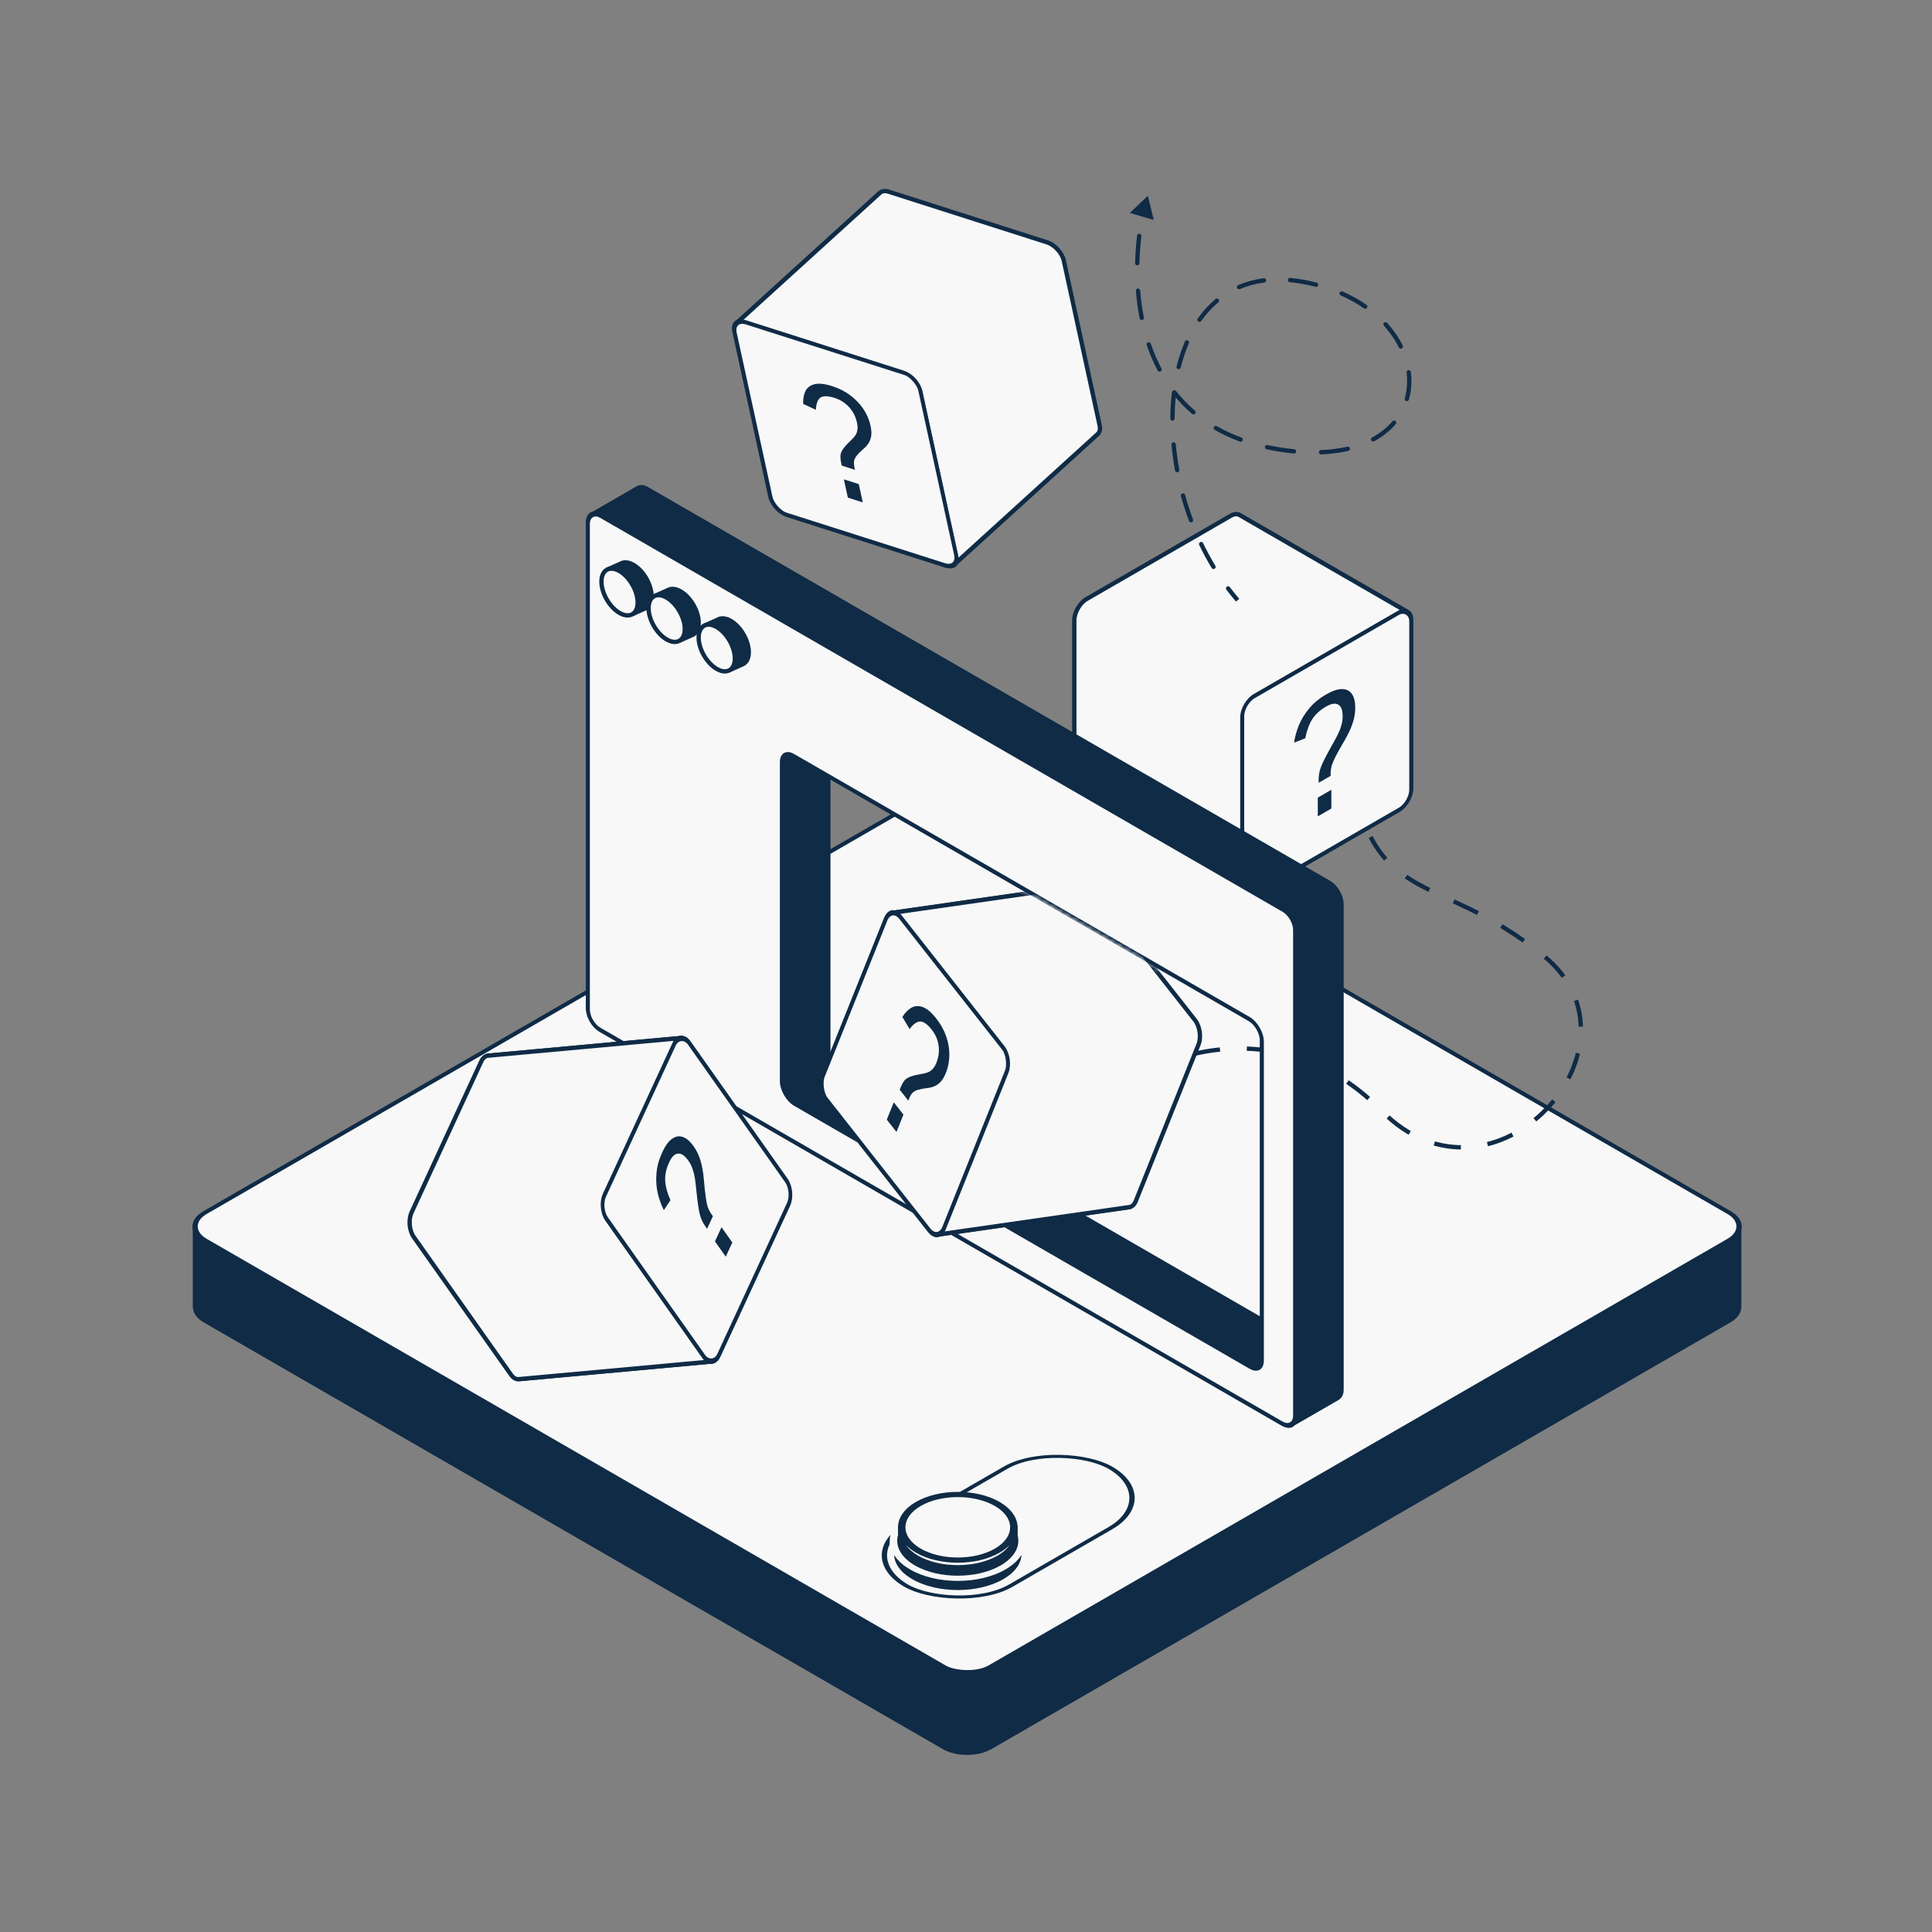 <svg width="448" height="448" viewBox="0 0 448 448" fill="none" xmlns="http://www.w3.org/2000/svg">
  <rect x="0" y="0" width="448" height="448" fill="#808080" stroke="none"/>
  <path fill-rule="evenodd" clip-rule="evenodd" d="M45.239 284.518C45.177 283.345 45.921 282.161 47.471 281.266L218.857 182.317C221.838 180.595 226.671 180.595 229.653 182.317L401.038 281.266C402.469 282.092 403.213 283.165 403.27 284.247V302.946C403.213 301.864 402.469 300.791 401.038 299.965L229.653 201.016C226.671 199.294 221.838 199.295 218.857 201.016L47.471 299.965C45.921 300.86 45.177 302.044 45.239 303.217V284.518Z" fill="#0F2B46" stroke="#0F2B46" stroke-linejoin="round"/>
  <path fill-rule="evenodd" clip-rule="evenodd" d="M403.27 284.247C403.332 285.42 402.588 286.604 401.038 287.499L229.652 386.449C226.671 388.17 221.838 388.17 218.857 386.449L47.471 287.499C46.04 286.673 45.296 285.6 45.239 284.518V303.217C45.296 304.299 46.04 305.372 47.471 306.198L218.857 405.148C221.838 406.869 226.671 406.869 229.652 405.148L401.038 306.198C402.588 305.303 403.332 304.119 403.27 302.946V284.247Z" fill="#0F2B46" stroke="#0F2B46" stroke-linejoin="round"/>
  <rect width="210.365" height="210.365" rx="6.233" transform="matrix(0.866 -0.5 0.866 0.5 42.073 284.383)" fill="#F8F8F8" stroke="#0F2B46"/>
  <path d="M265.215 248.98C274.949 243.058 299.605 236.482 320.352 257.557C346.287 283.9 383.658 242.445 357.927 221.615C332.197 200.786 317.494 211.813 312.388 174.034" stroke="#0F2B46" stroke-dasharray="6.23 6.23"/>
  <path fill-rule="evenodd" clip-rule="evenodd" d="M326.315 141.873C326.871 142.156 327.218 142.813 327.218 143.763V182.84C327.218 184.669 325.934 186.893 324.35 187.807L290.95 207.09C290.19 207.529 289.499 207.587 288.986 207.326L250.015 184.826C250.528 185.087 251.219 185.029 251.979 184.59L285.379 165.307C286.963 164.393 288.247 162.169 288.247 160.34V121.263C288.247 120.313 287.9 119.656 287.344 119.373L326.315 141.873Z" fill="#F8F8F8" stroke="#0F2B46" stroke-linejoin="round"/>
  <path fill-rule="evenodd" clip-rule="evenodd" d="M288.986 207.326C288.43 207.043 288.082 206.386 288.082 205.435V166.358C288.082 164.529 289.366 162.306 290.95 161.391L324.35 142.108C325.11 141.669 325.801 141.611 326.315 141.873L287.344 119.373C286.83 119.111 286.139 119.169 285.379 119.608L251.979 138.891C250.395 139.806 249.111 142.029 249.111 143.858V182.935C249.111 183.886 249.458 184.543 250.014 184.826L288.986 207.326Z" fill="#F8F8F8" stroke="#0F2B46" stroke-linejoin="round"/>
  <rect width="45.19" height="45.699" rx="3.311" transform="matrix(0.866 -0.5 0 1 288.083 163.047)" fill="#F8F8F8"/>
  <rect width="45.19" height="45.699" rx="3.311" transform="matrix(0.866 -0.5 0 1 288.083 163.047)" stroke="#0F2B46"/>
  <path d="M305.771 180.956C305.771 180.159 305.857 179.411 306.03 178.713C306.224 178.002 306.57 177.154 307.066 176.169C307.563 175.16 308.297 173.801 309.269 172.093C309.614 171.495 309.938 170.884 310.24 170.261C310.564 169.625 310.823 168.964 311.018 168.278C311.234 167.58 311.342 166.857 311.342 166.109C311.342 164.688 311.007 163.784 310.338 163.398C309.668 162.987 308.718 163.136 307.487 163.847C306.084 164.657 305.015 165.636 304.281 166.783C303.568 167.917 303.029 169.388 302.662 171.196L300.071 172.205C300.265 170.896 300.632 169.562 301.172 168.204C301.733 166.832 302.532 165.523 303.568 164.277C304.605 163.03 305.922 161.946 307.52 161.023C308.988 160.176 310.219 159.764 311.212 159.789C312.205 159.789 312.961 160.163 313.479 160.911C313.997 161.659 314.256 162.706 314.256 164.052C314.256 165.05 314.138 165.991 313.9 166.876C313.663 167.761 313.35 168.615 312.961 169.438C312.594 170.248 312.173 171.052 311.698 171.85C310.834 173.321 310.176 174.499 309.722 175.384C309.269 176.269 308.956 177.011 308.783 177.609C308.632 178.195 308.556 178.8 308.556 179.423V179.909L305.771 181.517V180.956ZM305.577 184.958L308.718 183.144V187.482L305.577 189.296V184.958Z" fill="#0F2B46"/>
  <path fill-rule="evenodd" clip-rule="evenodd" d="M137.251 119.363C136.695 119.646 136.348 120.303 136.348 121.254V233.838C136.348 235.667 137.632 237.891 139.216 238.805L297.415 330.142C298.176 330.581 298.867 330.638 299.38 330.377L310.176 324.144C309.663 324.405 308.972 324.348 308.211 323.909L150.012 232.572C148.428 231.658 147.144 229.434 147.144 227.605V115.021C147.144 114.07 147.491 113.413 148.047 113.13L137.251 119.363Z" fill="#F8F8F8" stroke="#0F2B46" stroke-linejoin="round"/>
  <path fill-rule="evenodd" clip-rule="evenodd" d="M182.178 175.104C181.622 175.387 181.275 176.044 181.275 176.995V250.947C181.275 252.776 182.559 255 184.142 255.914L289.768 316.897C290.528 317.336 291.22 317.394 291.733 317.133L302.529 310.899C302.016 311.161 301.324 311.103 300.564 310.664L194.938 249.681C193.355 248.767 192.071 246.543 192.071 244.714V170.762C192.071 169.811 192.418 169.154 192.974 168.871L182.178 175.104Z" fill="#0F2B46" stroke="#0F2B46" stroke-linejoin="round"/>
  <path fill-rule="evenodd" clip-rule="evenodd" d="M291.733 317.132C292.289 316.849 292.636 316.193 292.636 315.242V241.289C292.636 239.46 291.352 237.236 289.768 236.322L184.142 175.339C183.382 174.9 182.691 174.842 182.178 175.104L192.974 168.871C193.487 168.609 194.178 168.667 194.938 169.106L300.564 230.089C302.148 231.003 303.432 233.227 303.432 235.056V309.009C303.432 309.96 303.085 310.616 302.529 310.899L291.733 317.132Z" fill="#F8F8F8" stroke="#0F2B46" stroke-linejoin="round"/>
  <path fill-rule="evenodd" clip-rule="evenodd" d="M299.38 330.377C299.936 330.094 300.283 329.437 300.283 328.487V215.902C300.283 214.073 299 211.85 297.415 210.935L139.216 119.599C138.455 119.16 137.764 119.102 137.251 119.363L148.047 113.13C148.56 112.869 149.251 112.927 150.011 113.366L308.211 204.702C309.796 205.617 311.079 207.84 311.079 209.669V322.254C311.079 323.204 310.732 323.861 310.176 324.144L299.38 330.377Z" fill="#0F2B46" stroke="#0F2B46" stroke-linejoin="round"/>
  <path fill-rule="evenodd" clip-rule="evenodd" d="M139.216 119.599C137.632 118.684 136.348 119.426 136.348 121.254V233.839C136.348 235.667 137.632 237.891 139.216 238.806L297.416 330.142C298.999 331.057 300.283 330.316 300.283 328.487V215.902C300.283 214.074 298.999 211.85 297.416 210.935L139.216 119.599ZM184.143 175.339C182.559 174.425 181.275 175.166 181.275 176.995V250.947C181.275 252.776 182.559 255 184.143 255.914L289.769 316.897C291.352 317.812 292.636 317.07 292.636 315.242V241.289C292.636 239.46 291.352 237.236 289.769 236.322L184.143 175.339Z" fill="#F8F8F8"/>
  <path d="M136.781 121.504C136.781 119.952 137.871 119.322 139.216 120.099V119.099C137.393 118.046 135.915 118.899 135.915 121.004L136.781 121.504ZM136.781 234.089V121.504L135.915 121.004V233.589L136.781 234.089ZM139.216 238.306C137.871 237.529 136.781 235.641 136.781 234.089L135.915 233.589C135.915 235.694 137.393 238.253 139.216 239.306V238.306ZM297.416 329.642L139.216 238.306V239.306L297.416 330.642V329.642ZM299.85 328.237C299.85 329.789 298.76 330.419 297.416 329.642V330.642C299.238 331.695 300.716 330.842 300.716 328.737L299.85 328.237ZM299.85 215.652V328.237L300.716 328.737V216.152L299.85 215.652ZM297.416 211.435C298.76 212.212 299.85 214.1 299.85 215.652L300.716 216.152C300.716 214.047 299.238 211.488 297.416 210.435V211.435ZM139.216 120.099L297.416 211.435V210.435L139.216 119.099V120.099ZM181.708 177.245C181.708 175.692 182.798 175.063 184.143 175.839V174.839C182.32 173.786 180.842 174.64 180.842 176.745L181.708 177.245ZM181.708 251.197V177.245L180.842 176.745V250.697L181.708 251.197ZM184.143 255.414C182.798 254.638 181.708 252.75 181.708 251.197L180.842 250.697C180.842 252.802 182.32 255.361 184.143 256.414V255.414ZM289.769 316.397L184.143 255.414V256.414L289.769 317.397V316.397ZM292.203 314.992C292.203 316.544 291.113 317.173 289.769 316.397V317.397C291.591 318.45 293.069 317.596 293.069 315.492L292.203 314.992ZM292.203 241.039V314.992L293.069 315.492V241.539L292.203 241.039ZM289.769 236.822C291.113 237.598 292.203 239.486 292.203 241.039L293.069 241.539C293.069 239.434 291.591 236.875 289.769 235.822V236.822ZM184.143 175.839L289.769 236.822V235.822L184.143 174.839V175.839Z" fill="#0F2B46"/>
  <path fill-rule="evenodd" clip-rule="evenodd" d="M140.693 132.143C141.453 131.704 142.502 131.767 143.661 132.437C145.98 133.775 147.86 137.031 147.86 139.708C147.86 141.047 147.39 141.988 146.63 142.426L149.859 140.972C150.619 140.533 151.088 139.593 151.088 138.254C151.088 135.577 149.209 132.321 146.89 130.982C145.731 130.313 144.681 130.25 143.922 130.688L140.693 132.143Z" fill="#0F2B46" stroke="#0F2B46"/>
  <path d="M147.861 139.709C147.861 142.386 145.981 143.471 143.663 142.132C141.344 140.794 139.465 137.538 139.465 134.861C139.465 132.184 141.344 131.098 143.663 132.437C145.981 133.776 147.861 137.031 147.861 139.709Z" fill="#F8F8F8" stroke="#0F2B46"/>
  <path fill-rule="evenodd" clip-rule="evenodd" d="M151.624 138.291C152.384 137.852 153.433 137.916 154.593 138.585C156.911 139.924 158.791 143.179 158.791 145.857C158.791 147.195 158.321 148.136 157.561 148.575L160.79 147.12C161.55 146.682 162.02 145.741 162.02 144.402C162.02 141.725 160.14 138.469 157.821 137.131C156.662 136.461 155.612 136.398 154.853 136.837L151.624 138.291Z" fill="#0F2B46" stroke="#0F2B46"/>
  <path d="M158.792 145.857C158.792 148.534 156.912 149.62 154.594 148.281C152.275 146.942 150.395 143.687 150.395 141.009C150.395 138.332 152.275 137.247 154.594 138.586C156.912 139.924 158.792 143.18 158.792 145.857Z" fill="#F8F8F8" stroke="#0F2B46"/>
  <path fill-rule="evenodd" clip-rule="evenodd" d="M163.238 145.121C163.998 144.682 165.048 144.746 166.207 145.415C168.525 146.754 170.405 150.009 170.405 152.687C170.405 154.025 169.935 154.966 169.175 155.405L172.404 153.95C173.164 153.512 173.634 152.571 173.634 151.232C173.634 148.555 171.754 145.299 169.436 143.961C168.276 143.291 167.227 143.228 166.467 143.667L163.238 145.121Z" fill="#0F2B46" stroke="#0F2B46"/>
  <path d="M170.405 152.687C170.405 155.364 168.525 156.45 166.206 155.111C163.888 153.772 162.008 150.517 162.008 147.839C162.008 145.162 163.888 144.077 166.206 145.416C168.525 146.754 170.405 150.01 170.405 152.687Z" fill="#F8F8F8" stroke="#0F2B46"/>
  <mask id="mask0_94_778" style="mask-type:alpha" maskUnits="userSpaceOnUse" x="181" y="175" width="112" height="168">
  <path d="M181.516 177.626C181.516 175.797 182.8 175.056 184.384 175.97L290.01 236.954C291.594 237.868 292.878 240.092 292.878 241.921V340.805C292.878 342.634 291.594 343.375 290.01 342.461L184.384 281.478C182.8 280.563 181.516 278.34 181.516 276.511V177.626Z" fill="white"/>
  </mask>
  <g mask="url(#mask0_94_778)">
  <path fill-rule="evenodd" clip-rule="evenodd" d="M217.435 286.285C216.823 286.406 216.144 286.104 215.556 285.357L191.725 255.034C190.595 253.596 190.23 251.055 190.91 249.357L205.444 213.084C205.77 212.269 206.278 211.797 206.843 211.685L251.387 205.294C250.822 205.405 250.314 205.878 249.988 206.693L235.454 242.966C234.774 244.663 235.138 247.205 236.268 248.643L260.1 278.965C260.688 279.713 261.367 280.015 261.979 279.894L217.435 286.285Z" fill="#F8F8F8" stroke="#0F2B46" stroke-linejoin="round"/>
  <path fill-rule="evenodd" clip-rule="evenodd" d="M206.843 211.685C207.455 211.564 208.134 211.866 208.721 212.613L232.553 242.936C233.683 244.374 234.048 246.916 233.368 248.613L218.834 284.886C218.508 285.701 218 286.173 217.435 286.285L261.979 279.894C262.544 279.782 263.051 279.31 263.378 278.495L277.912 242.222C278.592 240.524 278.227 237.983 277.097 236.545L253.265 206.222C252.678 205.474 251.999 205.173 251.387 205.294L206.843 211.685Z" fill="#F8F8F8" stroke="#0F2B46" stroke-linejoin="round"/>
  <rect width="45.19" height="45.699" rx="3.311" transform="matrix(0.618 0.786 -0.372 0.928 206.675 210.01)" fill="#F8F8F8"/>
  <rect width="45.19" height="45.699" rx="3.311" transform="matrix(0.618 0.786 -0.372 0.928 206.675 210.01)" stroke="#0F2B46"/>
  <path d="M208.837 252.173C209.134 251.433 209.455 250.863 209.801 250.464C210.162 250.085 210.65 249.797 211.264 249.6C211.887 249.38 212.758 249.178 213.878 248.996C214.273 248.939 214.662 248.84 215.045 248.698C215.443 248.575 215.817 248.336 216.169 247.98C216.537 247.644 216.86 247.128 217.138 246.434C217.666 245.115 217.836 243.793 217.645 242.468C217.465 241.119 216.935 239.887 216.057 238.769C215.055 237.495 214.158 236.86 213.366 236.865C212.588 236.889 211.772 237.475 210.917 238.623L209.249 235.82C209.832 234.885 210.512 234.177 211.286 233.695C212.076 233.233 212.962 233.171 213.942 233.51C214.923 233.85 215.983 234.744 217.123 236.195C218.171 237.528 218.938 238.923 219.424 240.38C219.919 241.814 220.157 243.252 220.137 244.695C220.118 246.137 219.857 247.484 219.357 248.733C218.986 249.659 218.576 250.361 218.129 250.84C217.681 251.319 217.207 251.659 216.708 251.862C216.223 252.084 215.714 252.223 215.18 252.277C214.202 252.396 213.436 252.539 212.88 252.705C212.325 252.872 211.893 253.109 211.584 253.415C211.291 253.741 211.028 254.193 210.797 254.771L210.616 255.223L208.628 252.694L208.837 252.173ZM207.252 255.607L209.493 258.459L207.88 262.486L205.638 259.634L207.252 255.607Z" fill="#0F2B46"/>
  </g>
  <rect width="54.68" height="28.049" rx="14.024" transform="matrix(0.866 -0.5 0.866 0.5 197.968 360.667)" fill="#F8F8F8"/>
  <rect width="54.68" height="28.049" rx="14.024" transform="matrix(0.866 -0.5 0.866 0.5 197.968 360.667)" stroke="#0F2B46"/>
  <path fill-rule="evenodd" clip-rule="evenodd" d="M206.833 357.544C206.709 355.199 208.198 352.831 211.298 351.041C217.26 347.598 226.927 347.598 232.89 351.041C235.752 352.693 237.24 354.838 237.355 357.003V360.119C237.24 357.955 235.752 355.809 232.89 354.157C226.927 350.715 217.26 350.715 211.298 354.157C208.198 355.947 206.709 358.316 206.833 360.661V357.544Z" fill="#0F2B46" stroke="#F8F8F8" stroke-linejoin="round"/>
  <path fill-rule="evenodd" clip-rule="evenodd" d="M237.355 357.003C237.479 359.348 235.991 361.717 232.89 363.507C226.928 366.949 217.261 366.949 211.298 363.507C208.436 361.854 206.948 359.709 206.833 357.544V360.661C206.948 362.826 208.436 364.971 211.298 366.623C217.261 370.066 226.928 370.066 232.89 366.623C235.991 364.833 237.479 362.465 237.355 360.119V357.003Z" fill="#0F2B46" stroke="#F8F8F8" stroke-linejoin="round"/>
  <circle cx="12.466" cy="12.466" r="11.966" transform="matrix(0.866 0.5 -0.866 0.5 222.094 344.807)" fill="#0F2B46" stroke="#F8F8F8"/>
  <path fill-rule="evenodd" clip-rule="evenodd" d="M208.741 354.394C208.633 352.342 209.935 350.269 212.648 348.703C217.865 345.691 226.323 345.691 231.541 348.703C234.045 350.149 235.347 352.026 235.447 353.92V355.478C235.347 353.584 234.045 351.707 231.541 350.261C226.323 347.249 217.865 347.249 212.648 350.261C209.935 351.828 208.633 353.9 208.741 355.952V354.394Z" fill="#F8F8F8" stroke="#0F2B46" stroke-linejoin="round"/>
  <path fill-rule="evenodd" clip-rule="evenodd" d="M235.447 353.92C235.556 355.972 234.254 358.044 231.541 359.611C226.324 362.623 217.865 362.623 212.648 359.611C210.144 358.165 208.841 356.288 208.741 354.394V355.952C208.841 357.846 210.144 359.723 212.648 361.169C217.865 364.181 226.324 364.181 231.541 361.169C234.254 359.603 235.556 357.53 235.447 355.478V353.92Z" fill="#F8F8F8" stroke="#0F2B46" stroke-linejoin="round"/>
  <circle cx="10.908" cy="10.908" r="10.408" transform="matrix(0.866 0.5 -0.866 0.5 222.094 343.249)" fill="#F8F8F8" stroke="#0F2B46"/>
  <path d="M286.28 139.11L286.604 139.491L287.366 138.842L287.042 138.462L286.28 139.11ZM302.109 65.344L302.198 64.852L302.109 65.344ZM296.944 104.271L297.019 103.776L296.944 104.271ZM266.172 45.395L261.996 49.381L267.536 51.005L266.172 45.395ZM264.797 48.311C264.732 48.579 264.896 48.85 265.164 48.915C265.433 48.98 265.703 48.816 265.769 48.548L264.797 48.311ZM264.665 54.76C264.698 54.486 264.503 54.237 264.229 54.203C263.955 54.17 263.705 54.366 263.672 54.64L264.665 54.76ZM263.217 61.032C263.21 61.308 263.429 61.537 263.705 61.543C263.981 61.549 264.21 61.331 264.216 61.055L263.217 61.032ZM264.391 67.365C264.369 67.09 264.128 66.885 263.853 66.906C263.577 66.928 263.372 67.169 263.394 67.444L264.391 67.365ZM264.258 73.8C264.311 74.071 264.574 74.248 264.845 74.195C265.116 74.141 265.292 73.879 265.239 73.608L264.258 73.8ZM266.851 79.688C266.762 79.427 266.478 79.287 266.217 79.376C265.955 79.465 265.815 79.749 265.905 80.011L266.851 79.688ZM268.444 85.924C268.573 86.168 268.876 86.261 269.12 86.132C269.364 86.003 269.457 85.7 269.328 85.456L268.444 85.924ZM272.737 90.706C272.566 90.489 272.252 90.452 272.035 90.623C271.818 90.794 271.781 91.109 271.952 91.325L272.737 90.706ZM276.417 95.98C276.627 96.159 276.943 96.135 277.123 95.925C277.302 95.716 277.278 95.4 277.069 95.221L276.417 95.98ZM282.185 98.824C281.945 98.687 281.639 98.77 281.502 99.009C281.365 99.249 281.447 99.554 281.687 99.692L282.185 98.824ZM287.52 102.402C287.779 102.497 288.067 102.365 288.162 102.105C288.258 101.846 288.125 101.559 287.866 101.463L287.52 102.402ZM293.91 103.205C293.64 103.147 293.374 103.318 293.316 103.588C293.258 103.858 293.429 104.124 293.699 104.182L293.91 103.205ZM300.019 105.161C300.294 105.188 300.538 104.987 300.565 104.712C300.592 104.437 300.39 104.193 300.116 104.166L300.019 105.161ZM306.312 104.365C306.036 104.376 305.821 104.608 305.832 104.884C305.843 105.16 306.076 105.375 306.352 105.364L306.312 104.365ZM312.641 104.549C312.91 104.487 313.078 104.218 313.015 103.949C312.953 103.68 312.684 103.513 312.415 103.575L312.641 104.549ZM318.161 101.447C317.918 101.579 317.828 101.882 317.959 102.125C318.091 102.368 318.395 102.458 318.637 102.326L318.161 101.447ZM323.651 98.331C323.831 98.121 323.806 97.805 323.596 97.626C323.386 97.446 323.07 97.471 322.891 97.681L323.651 98.331ZM325.736 92.392C325.661 92.658 325.815 92.935 326.08 93.01C326.346 93.086 326.623 92.932 326.698 92.666L325.736 92.392ZM327.155 86.257C327.121 85.983 326.871 85.789 326.597 85.824C326.323 85.858 326.129 86.108 326.163 86.382L327.155 86.257ZM324.375 80.576C324.498 80.823 324.798 80.924 325.045 80.802C325.293 80.679 325.394 80.379 325.271 80.131L324.375 80.576ZM321.656 74.869C321.47 74.664 321.154 74.648 320.949 74.833C320.745 75.019 320.729 75.335 320.914 75.54L321.656 74.869ZM316.292 71.502C316.519 71.66 316.83 71.604 316.988 71.377C317.145 71.15 317.089 70.838 316.862 70.681L316.292 71.502ZM311.304 67.588C311.052 67.477 310.757 67.592 310.646 67.845C310.534 68.098 310.649 68.393 310.902 68.504L311.304 67.588ZM305.047 66.496C305.314 66.565 305.587 66.404 305.655 66.136C305.724 65.869 305.563 65.597 305.295 65.528L305.047 66.496ZM299.163 64.436C298.888 64.411 298.645 64.613 298.62 64.888C298.595 65.163 298.797 65.406 299.072 65.432L299.163 64.436ZM293.174 65.513C293.448 65.477 293.642 65.226 293.606 64.952C293.571 64.679 293.32 64.485 293.046 64.521L293.174 65.513ZM287.11 66.116C286.856 66.225 286.738 66.519 286.847 66.772C286.955 67.026 287.249 67.144 287.503 67.036L287.11 66.116ZM282.515 70.098C282.727 69.921 282.755 69.606 282.578 69.394C282.401 69.182 282.086 69.154 281.874 69.331L282.515 70.098ZM277.732 73.86C277.573 74.086 277.627 74.398 277.852 74.557C278.078 74.716 278.39 74.662 278.549 74.437L277.732 73.86ZM275.683 79.598C275.792 79.344 275.676 79.05 275.422 78.94C275.169 78.831 274.874 78.947 274.765 79.201L275.683 79.598ZM272.824 84.981C272.757 85.248 272.92 85.52 273.188 85.587C273.455 85.655 273.727 85.492 273.794 85.224L272.824 84.981ZM272.735 91.084C272.767 90.81 272.571 90.561 272.296 90.529C272.022 90.498 271.774 90.694 271.742 90.968L272.735 91.084ZM271.381 97.034C271.379 97.31 271.602 97.535 271.878 97.537C272.154 97.538 272.379 97.316 272.381 97.04L271.381 97.034ZM272.643 103.008C272.617 102.733 272.374 102.531 272.099 102.556C271.824 102.581 271.622 102.825 271.647 103.1L272.643 103.008ZM272.478 109.111C272.528 109.383 272.789 109.563 273.06 109.512C273.332 109.462 273.512 109.202 273.461 108.93L272.478 109.111ZM274.802 114.758C274.728 114.492 274.453 114.335 274.186 114.409C273.92 114.483 273.764 114.758 273.838 115.024L274.802 114.758ZM275.707 120.793C275.803 121.052 276.091 121.183 276.35 121.087C276.609 120.99 276.74 120.702 276.644 120.443L275.707 120.793ZM278.983 125.943C278.864 125.694 278.565 125.589 278.316 125.709C278.067 125.828 277.962 126.127 278.082 126.376L278.983 125.943ZM280.969 131.715C281.112 131.952 281.419 132.027 281.655 131.884C281.892 131.741 281.967 131.434 281.824 131.197L280.969 131.715ZM285.174 136.136C285.007 135.916 284.693 135.873 284.473 136.04C284.253 136.207 284.21 136.521 284.377 136.741L285.174 136.136ZM263.672 54.64C263.432 56.622 263.267 58.773 263.217 61.032L264.216 61.055C264.266 58.829 264.429 56.711 264.665 54.76L263.672 54.64ZM263.394 67.444C263.56 69.534 263.839 71.666 264.258 73.8L265.239 73.608C264.828 71.514 264.554 69.421 264.391 67.365L263.394 67.444ZM265.905 80.011C266.591 82.026 267.43 84.009 268.444 85.924L269.328 85.456C268.34 83.591 267.522 81.658 266.851 79.688L265.905 80.011ZM271.952 91.325C273.258 92.979 274.74 94.54 276.417 95.98L277.069 95.221C275.441 93.825 274.004 92.31 272.737 90.706L271.952 91.325ZM281.687 99.692C283.469 100.714 285.41 101.624 287.52 102.402L287.866 101.463C285.806 100.704 283.917 99.818 282.185 98.824L281.687 99.692ZM293.699 104.182C294.723 104.403 295.779 104.598 296.868 104.765L297.019 103.776C295.95 103.612 294.914 103.421 293.91 103.205L293.699 104.182ZM296.868 104.765C297.947 104.93 298.998 105.062 300.019 105.161L300.116 104.166C299.113 104.068 298.081 103.939 297.019 103.776L296.868 104.765ZM306.352 105.364C308.636 105.273 310.732 104.993 312.641 104.549L312.415 103.575C310.572 104.004 308.539 104.276 306.312 104.365L306.352 105.364ZM318.637 102.326C320.665 101.226 322.336 99.871 323.651 98.331L322.891 97.681C321.66 99.123 320.087 100.402 318.161 101.447L318.637 102.326ZM326.698 92.666C327.283 90.615 327.431 88.446 327.155 86.257L326.163 86.382C326.423 88.445 326.282 90.478 325.736 92.392L326.698 92.666ZM325.271 80.131C324.365 78.304 323.157 76.53 321.656 74.869L320.914 75.54C322.357 77.136 323.512 78.835 324.375 80.576L325.271 80.131ZM316.862 70.681C315.202 69.528 313.348 68.486 311.304 67.588L310.902 68.504C312.889 69.377 314.686 70.387 316.292 71.502L316.862 70.681ZM305.295 65.528C304.296 65.271 303.263 65.045 302.198 64.852L302.019 65.836C303.061 66.025 304.071 66.246 305.047 66.496L305.295 65.528ZM302.198 64.852C301.16 64.664 300.149 64.526 299.163 64.436L299.072 65.432C300.027 65.519 301.009 65.653 302.019 65.836L302.198 64.852ZM293.046 64.521C290.909 64.797 288.93 65.339 287.11 66.116L287.503 67.036C289.236 66.296 291.125 65.778 293.174 65.513L293.046 64.521ZM281.874 69.331C280.316 70.633 278.936 72.155 277.732 73.86L278.549 74.437C279.707 72.797 281.029 71.34 282.515 70.098L281.874 69.331ZM274.765 79.201C273.98 81.017 273.334 82.953 272.824 84.981L273.794 85.224C274.292 83.244 274.921 81.36 275.683 79.598L274.765 79.201ZM271.742 90.968C271.513 92.94 271.393 94.969 271.381 97.034L272.381 97.04C272.393 95.009 272.51 93.017 272.735 91.084L271.742 90.968ZM271.647 103.1C271.83 105.092 272.108 107.101 272.478 109.111L273.461 108.93C273.096 106.949 272.823 104.97 272.643 103.008L271.647 103.1ZM273.838 115.024C274.374 116.965 274.997 118.893 275.707 120.793L276.644 120.443C275.945 118.571 275.33 116.671 274.802 114.758L273.838 115.024ZM278.082 126.376C278.96 128.202 279.922 129.987 280.969 131.715L281.824 131.197C280.795 129.497 279.848 127.741 278.983 125.943L278.082 126.376ZM284.377 136.741C284.99 137.549 285.624 138.339 286.28 139.11L287.042 138.462C286.398 137.706 285.776 136.93 285.174 136.136L284.377 136.741Z" fill="#0F2B46"/>
  <path fill-rule="evenodd" clip-rule="evenodd" d="M157.875 240.704C158.493 240.614 159.155 240.951 159.704 241.728L182.244 273.648C183.299 275.142 183.533 277.699 182.767 279.359L166.607 314.377C166.239 315.174 165.707 315.62 165.138 315.703L120.325 319.803C120.895 319.72 121.426 319.275 121.794 318.478L137.954 283.459C138.72 281.799 138.486 279.242 137.431 277.748L114.891 245.828C114.342 245.051 113.68 244.715 113.062 244.804L157.875 240.704Z" fill="#F8F8F8" stroke="#0F2B46" stroke-linejoin="round"/>
  <path fill-rule="evenodd" clip-rule="evenodd" d="M165.138 315.703C164.52 315.792 163.858 315.456 163.309 314.679L140.769 282.759C139.714 281.265 139.48 278.708 140.246 277.047L156.406 242.029C156.774 241.232 157.305 240.787 157.875 240.704L113.062 244.804C112.493 244.887 111.961 245.332 111.593 246.129L95.433 281.148C94.667 282.808 94.901 285.365 95.956 286.859L118.496 318.779C119.045 319.556 119.707 319.892 120.325 319.803L165.138 315.703Z" fill="#F8F8F8" stroke="#0F2B46" stroke-linejoin="round"/>
  <rect width="45.19" height="45.699" rx="3.311" transform="matrix(0.419 -0.908 0.577 0.817 138.859 280.054)" fill="#F8F8F8"/>
  <rect width="45.19" height="45.699" rx="3.311" transform="matrix(0.419 -0.908 0.577 0.817 138.859 280.054)" stroke="#0F2B46"/>
  <path d="M163.638 284.48C163.178 283.829 162.817 283.168 162.556 282.498C162.305 281.806 162.098 280.914 161.935 279.823C161.759 278.712 161.574 277.178 161.383 275.223C161.32 274.535 161.232 273.849 161.12 273.165C161.017 272.459 160.848 271.77 160.611 271.098C160.385 270.403 160.056 269.75 159.625 269.139C158.805 267.978 158.01 267.433 157.24 267.503C156.456 267.553 155.767 268.224 155.171 269.514C154.492 270.985 154.184 272.401 154.245 273.762C154.318 275.099 154.725 276.612 155.468 278.301L153.934 280.62C153.338 279.439 152.868 278.137 152.525 276.716C152.193 275.272 152.09 273.742 152.218 272.126C152.346 270.51 152.796 268.864 153.569 267.189C154.279 265.649 155.047 264.603 155.873 264.051C156.684 263.478 157.517 263.348 158.372 263.66C159.227 263.972 160.043 264.678 160.819 265.777C161.394 266.592 161.84 267.429 162.157 268.289C162.473 269.149 162.71 270.028 162.867 270.924C163.035 271.797 163.155 272.697 163.227 273.623C163.37 275.323 163.512 276.665 163.652 277.649C163.792 278.634 163.964 279.42 164.168 280.009C164.383 280.575 164.67 281.112 165.029 281.621L165.31 282.018L163.962 284.939L163.638 284.48ZM165.788 287.861L167.308 284.568L169.81 288.111L168.29 291.405L165.788 287.861Z" fill="#0F2B46"/>
  <path fill-rule="evenodd" clip-rule="evenodd" d="M221.317 130.84C220.878 131.284 220.147 131.415 219.241 131.125L182.505 119.382C180.763 118.825 179.036 116.925 178.647 115.138L170.341 76.955C170.154 76.097 170.31 75.421 170.715 75.012L204.013 44.742C203.608 45.151 203.452 45.827 203.639 46.685L211.945 84.868C212.334 86.655 214.061 88.555 215.803 89.112L252.539 100.855C253.445 101.145 254.176 101.014 254.615 100.571L221.317 130.84Z" fill="#F8F8F8" stroke="#0F2B46" stroke-linejoin="round"/>
  <path fill-rule="evenodd" clip-rule="evenodd" d="M170.715 75.012C171.154 74.569 171.885 74.438 172.791 74.727L209.527 86.47C211.269 87.027 212.996 88.927 213.385 90.714L221.691 128.898C221.878 129.755 221.722 130.431 221.317 130.84L254.615 100.571C255.02 100.161 255.175 99.486 254.989 98.628L246.682 60.444C246.294 58.657 244.566 56.757 242.824 56.2L206.089 44.458C205.183 44.168 204.451 44.299 204.013 44.742L170.715 75.012Z" fill="#F8F8F8" stroke="#0F2B46" stroke-linejoin="round"/>
  <rect width="45.19" height="45.699" rx="3.311" transform="matrix(0.953 0.304 0.213 0.977 169.636 73.719)" fill="#F8F8F8"/>
  <rect width="45.19" height="45.699" rx="3.311" transform="matrix(0.953 0.304 0.213 0.977 169.636 73.719)" stroke="#0F2B46"/>
  <path d="M195.069 107.418C194.9 106.638 194.846 105.986 194.909 105.462C194.996 104.946 195.238 104.434 195.636 103.926C196.028 103.394 196.637 102.739 197.462 101.96C197.757 101.692 198.023 101.391 198.26 101.059C198.521 100.734 198.697 100.326 198.789 99.834C198.905 99.35 198.883 98.742 198.724 98.011C198.422 96.622 197.821 95.433 196.92 94.442C196.014 93.427 194.885 92.704 193.531 92.271C191.987 91.777 190.889 91.755 190.235 92.203C189.605 92.659 189.258 93.602 189.193 95.032L186.24 93.646C186.199 92.545 186.365 91.578 186.736 90.745C187.131 89.919 187.829 89.371 188.831 89.102C189.833 88.833 191.213 88.98 192.97 89.541C194.585 90.058 196.003 90.783 197.222 91.716C198.437 92.626 199.44 93.684 200.233 94.889C201.025 96.094 201.564 97.355 201.851 98.67C202.063 99.645 202.117 100.456 202.015 101.103C201.913 101.751 201.712 102.298 201.411 102.746C201.135 103.202 200.791 103.602 200.38 103.947C199.637 104.593 199.082 105.141 198.716 105.591C198.35 106.041 198.124 106.479 198.04 106.905C197.98 107.339 198.016 107.861 198.149 108.47L198.252 108.945L195.189 107.966L195.069 107.418ZM195.682 111.15L199.138 112.254L200.06 116.493L196.605 115.389L195.682 111.15Z" fill="#0F2B46"/>
  </svg>
  